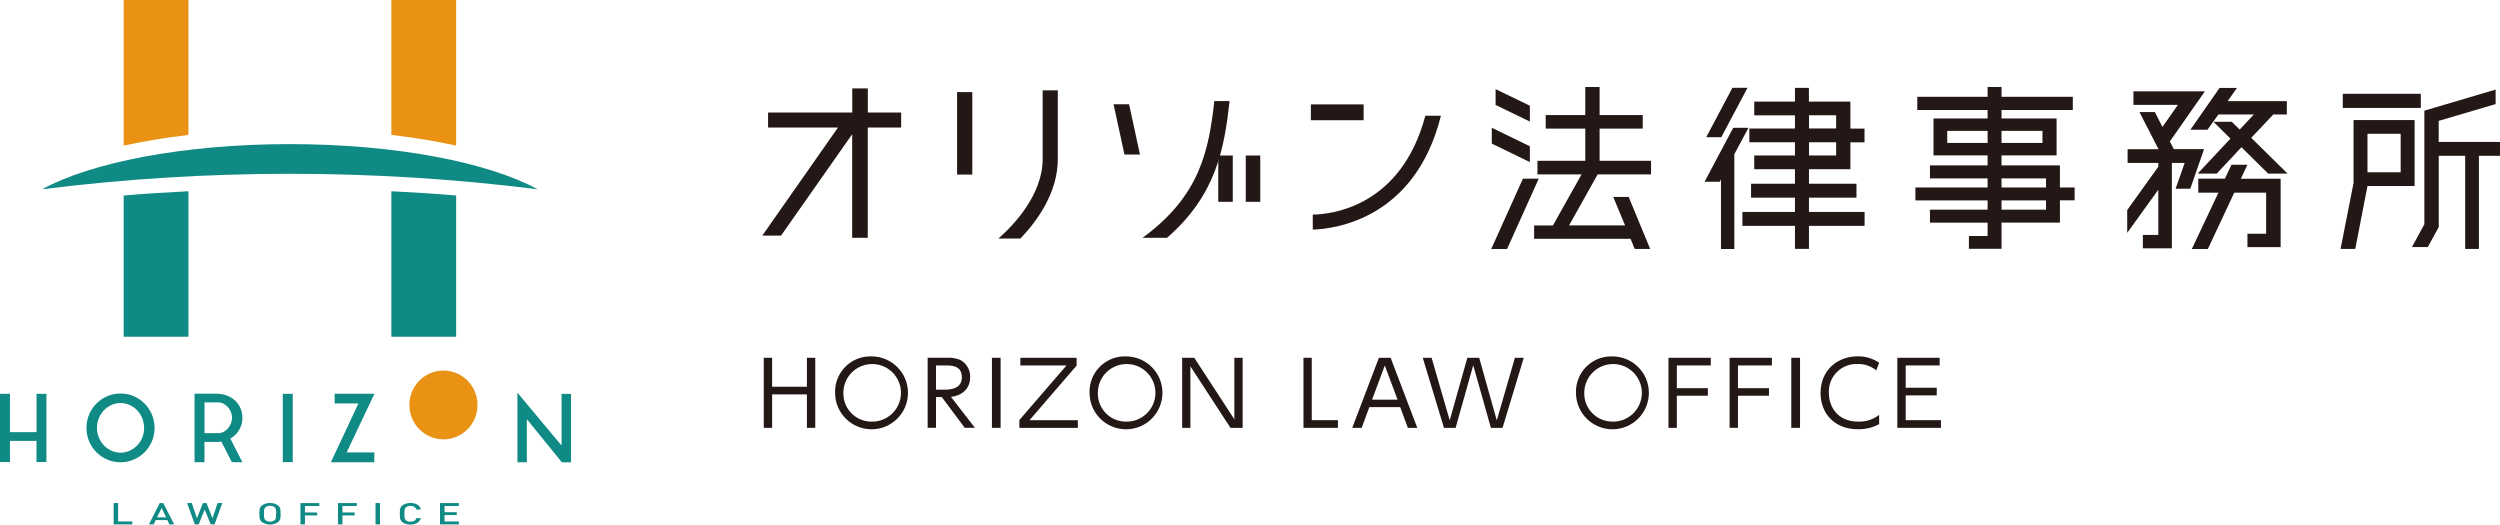 <?xml version="1.0" encoding="UTF-8"?><svg id="_レイヤー_1" xmlns="http://www.w3.org/2000/svg" viewBox="0 0 394.66 82.81"><defs><style>.cls-1,.cls-2{fill:#0f8a85;}.cls-3{fill:#e99214;}.cls-4{fill:#231815;}.cls-2{fill-rule:evenodd;}</style></defs><g id="_グループ_61"><g id="_グループ_44"><g id="_グループ_43"><g id="_グループ_42"><path id="_パス_57" class="cls-4" d="M127.38,61.05v-4.57h1.32v11.06h-1.32v-5.28h-5.49v5.28h-1.32v-11.06h1.32v4.57h5.49Z"/><path id="_パス_58" class="cls-4" d="M137.57,56.26c3.18,0,5.76,2.56,5.77,5.74,0,3.18-2.56,5.76-5.74,5.77-3.18,0-5.76-2.56-5.77-5.74h0c-.1-3.09,2.3-5.66,5.37-5.77,.12,0,.24,0,.37,0Zm0,10.3c2.51,.06,4.6-1.92,4.66-4.43,.06-2.51-1.92-4.6-4.43-4.66-2.51-.06-4.6,1.92-4.66,4.43,0,.04,0,.08,0,.12-.06,2.45,1.87,4.48,4.32,4.54,.04,0,.07,0,.11,0Z"/><path id="_パス_59" class="cls-4" d="M149.47,56.48c.74-.06,1.48,.07,2.16,.36,.98,.54,1.57,1.59,1.52,2.71,0,1.89-1.35,2.9-3.02,3.11l3.77,4.87h-1.61l-3.62-4.85h-.91v4.85h-1.32v-11.06h3.03Zm-1.71,1.21v3.82h1.47c.69,0,2.61-.07,2.61-1.95s-1.64-1.87-2.6-1.87h-1.49Z"/><path id="_パス_60" class="cls-4" d="M157.96,56.48v11.06h-1.37v-11.06h1.37Z"/><path id="_パス_61" class="cls-4" d="M169.96,56.48v1.23l-7.44,8.62h7.63v1.21h-9.23v-1.23l7.44-8.62h-7.28v-1.21h8.88Z"/><path id="_パス_62" class="cls-4" d="M177.74,56.26c3.18,0,5.76,2.56,5.77,5.74,0,3.18-2.56,5.76-5.74,5.77-3.18,0-5.76-2.56-5.77-5.74h0c-.1-3.09,2.3-5.66,5.37-5.77,.12,0,.24,0,.37,0Zm0,10.3c2.51,.06,4.6-1.92,4.66-4.43,.06-2.51-1.92-4.6-4.43-4.66-2.51-.06-4.6,1.92-4.66,4.43,0,.04,0,.08,0,.12-.06,2.45,1.87,4.48,4.32,4.54,.04,0,.07,0,.11,0Z"/><path id="_パス_63" class="cls-4" d="M188.53,56.48l6.33,9.71v-9.71h1.31v11.06h-1.92l-6.33-9.71v9.71h-1.3v-11.06h1.92Z"/><path id="_パス_64" class="cls-4" d="M207.08,56.48v9.85h4.13v1.21h-5.44v-11.06h1.32Z"/><path id="_パス_65" class="cls-4" d="M216.17,64.27l-1.21,3.27h-1.49l4.21-11.06h1.85l4.21,11.06h-1.49l-1.21-3.27h-4.88Zm4.45-1.18l-2.01-5.39-2.01,5.39h4.01Z"/><path id="_パス_66" class="cls-4" d="M229.79,67.54h-1.84l-3.35-11.06h1.4l2.86,9.88,2.78-9.88h1.87l2.78,9.88,2.86-9.88h1.4l-3.35,11.06h-1.84l-2.79-9.88-2.78,9.88Z"/><path id="_パス_67" class="cls-4" d="M254.53,56.26c3.18,0,5.76,2.56,5.77,5.74,0,3.18-2.56,5.76-5.74,5.77-3.18,0-5.76-2.56-5.77-5.74h0c-.1-3.09,2.3-5.66,5.37-5.77,.12,0,.24,0,.37,0Zm0,10.3c2.51,.06,4.6-1.92,4.66-4.43,.06-2.51-1.92-4.6-4.43-4.66-2.51-.06-4.6,1.92-4.66,4.43,0,.04,0,.08,0,.11-.06,2.45,1.87,4.48,4.32,4.54,.04,0,.07,0,.11,0Z"/><path id="_パス_68" class="cls-4" d="M269.61,61.28v1.19h-4.9v5.07h-1.32v-11.06h6.68v1.21h-5.36v3.59h4.9Z"/><path id="_パス_69" class="cls-4" d="M279.26,61.28v1.19h-4.9v5.07h-1.32v-11.06h6.68v1.21h-5.36v3.59h4.9Z"/><path id="_パス_70" class="cls-4" d="M284.16,56.48v11.06h-1.38v-11.06h1.38Z"/><path id="_パス_71" class="cls-4" d="M296.66,66.95c-1.04,.56-2.2,.84-3.38,.81-3.73,0-5.88-2.54-5.88-5.73,0-3.62,2.69-5.78,5.86-5.78,1.21-.02,2.39,.34,3.39,1.01l-.45,1.21c-.84-.68-1.89-1.04-2.97-1.01-2.4-.09-4.43,1.78-4.52,4.18,0,.12,0,.25,0,.37,0,2.17,1.33,4.55,4.66,4.55,1.18,.04,2.35-.34,3.28-1.07v1.46Z"/><path id="_パス_72" class="cls-4" d="M305.74,61.21v1.21h-4.9v3.91h5.57v1.21h-6.89v-11.06h6.68v1.21h-5.36v3.52h4.9Z"/></g></g></g><g id="_グループ_52"><g id="_グループ_46"><g id="_グループ_45"><path id="_パス_73" class="cls-1" d="M5.76,62.17h1.57v10.77h-1.57v-3.34H1.57v3.34H0v-10.77H1.57v6.05H5.77v-6.05h0Z"/><path id="_パス_74" class="cls-1" d="M19.02,62.12c.72,0,1.44,.14,2.1,.43,2,.86,3.29,2.84,3.28,5.02,0,.72-.14,1.44-.42,2.1-.54,1.3-1.57,2.33-2.86,2.88-.66,.29-1.38,.43-2.1,.43-.72,0-1.43-.14-2.09-.43-.64-.27-1.22-.67-1.71-1.16-.49-.49-.88-1.08-1.15-1.72-.28-.67-.42-1.38-.42-2.1-.02-2.18,1.27-4.15,3.27-5.02,.66-.29,1.38-.43,2.1-.43Zm0,9.34c.5,0,.99-.1,1.45-.31,.45-.2,.85-.48,1.19-.83,.71-.74,1.1-1.73,1.09-2.76,0-.52-.1-1.04-.29-1.53-.19-.46-.46-.89-.8-1.25-.34-.36-.74-.64-1.19-.84-.46-.21-.95-.31-1.45-.31-.5,0-.99,.1-1.44,.31-.45,.2-.85,.49-1.18,.84-.34,.36-.62,.79-.8,1.25-.2,.48-.3,1-.29,1.53,0,1.03,.39,2.01,1.1,2.76,.34,.35,.74,.63,1.18,.83,.45,.21,.95,.31,1.44,.31h0Z"/><path id="_パス_75" class="cls-1" d="M38.11,67.05c-.13,.43-.34,.83-.61,1.19-.27,.36-.61,.66-.99,.9-.02,.02-.05,.03-.08,.04-.03,0-.05,.02-.07,.05l1.9,3.73h-1.66l-1.66-3.25c-.12,.02-.24,.04-.35,.04s-.25,.02-.38,.02h-1.93v3.19h-1.57v-10.81h3.5c.81,0,1.61,.21,2.31,.63,.78,.48,1.35,1.23,1.6,2.1,0,.05,.02,.09,.03,.13,.01,.05,.03,.09,.04,.13v.07c.02,.05,.03,.11,.04,.16,0,.06,.01,.12,.02,.18h0c0,.07,.01,.13,.01,.19v.41c0,.06,0,.12-.01,.18v.03c-.01,.06-.02,.12-.02,.17,0,.06-.02,.11-.04,.17v.06c-.04,.09-.06,.18-.08,.28Zm-3.72,1.34c.31,0,.62-.07,.89-.21,.27-.13,.5-.32,.7-.55,.2-.23,.36-.49,.47-.78,.12-.29,.18-.6,.18-.91,0-.31-.06-.61-.18-.9-.11-.28-.27-.54-.47-.77-.2-.22-.43-.4-.7-.54-.28-.14-.58-.21-.89-.21h-2.1v4.86h2.1Z"/><path id="_パス_76" class="cls-1" d="M44.64,62.17h1.57v10.78h-1.57v-10.78Z"/><path id="_パス_77" class="cls-1" d="M59.1,62.18l-4.38,9.24h4.37v1.56h-6.85v-.02l4.34-9.27h-3.75v-1.53h6.28v.02s0,0,0,0Z"/><path id="_パス_78" class="cls-3" d="M70,58.5c.72,0,1.44,.14,2.1,.43,2,.86,3.3,2.84,3.28,5.02,0,.72-.14,1.44-.42,2.1-.27,.64-.66,1.22-1.15,1.72-.49,.49-1.07,.89-1.71,1.16-.66,.29-1.38,.43-2.1,.43-.72,0-1.43-.14-2.09-.43-.64-.27-1.22-.67-1.71-1.16-.49-.49-.88-1.08-1.15-1.72-.28-.67-.42-1.38-.42-2.1-.02-2.18,1.27-4.16,3.27-5.02,.66-.29,1.38-.43,2.1-.43Z"/><path id="_パス_79" class="cls-1" d="M83.16,72.98h-1.48v-10.99l6.97,8.34v-8.15h1.49v10.8h-1.44l-5.53-6.81v6.81Z"/></g></g><g id="_グループ_48"><g id="_グループ_47"><path id="_パス_80" class="cls-1" d="M20.89,82.78h-2.95v-3.36h.71v2.9h2.24v.46Z"/><path id="_パス_81" class="cls-1" d="M27.49,82.78h-.75l-.32-.68h-1.84l-.32,.68h-.75l1.7-3.36h.57l1.71,3.36Zm-1.27-1.11l-.7-1.49-.72,1.49h1.43Z"/><path id="_パス_82" class="cls-1" d="M35.09,79.42l-1.22,3.36h-.61l-.95-2.35-.94,2.35h-.62l-1.21-3.36h.74l.81,2.4,.94-2.4h.57l.94,2.4,.81-2.4h.74Z"/><path id="_パス_83" class="cls-1" d="M44.3,81.1c0,.27,0,.47-.02,.61-.01,.14-.05,.27-.12,.4-.08,.14-.18,.25-.31,.34-.75,.48-1.7,.48-2.45,0-.13-.09-.24-.21-.31-.34-.06-.12-.1-.26-.12-.39-.01-.14-.02-.35-.02-.61,0-.2,0-.37,.01-.49,0-.11,.02-.22,.05-.33,.03-.1,.07-.19,.13-.28,.07-.1,.16-.18,.26-.25,.36-.25,.79-.37,1.22-.36,.44-.01,.87,.11,1.23,.36,.13,.09,.23,.21,.31,.34,.06,.12,.1,.26,.11,.39,.01,.14,.02,.35,.02,.61Zm-.7,0c0-.24,0-.47-.05-.71-.03-.13-.11-.25-.22-.34-.09-.07-.2-.12-.31-.15-.25-.07-.52-.07-.77,0-.11,.03-.22,.08-.31,.15-.11,.08-.19,.2-.22,.34-.04,.23-.06,.47-.05,.7,0,.18,0,.32,.01,.43,0,.09,.02,.19,.04,.28,.02,.07,.04,.13,.08,.19,.04,.06,.09,.11,.14,.15,.09,.07,.2,.12,.31,.15,.12,.04,.25,.06,.38,.06,.25,.01,.49-.06,.69-.21,.07-.06,.13-.13,.17-.21,.05-.1,.07-.2,.08-.31,.02-.13,.02-.3,.02-.52h0Z"/><path id="_パス_84" class="cls-1" d="M50.4,79.88h-2.26v1.02h1.93v.46h-1.93v1.42h-.71v-3.36h2.98v.46Z"/><path id="_パス_85" class="cls-1" d="M56.33,79.88h-2.27v1.02h1.93v.46h-1.93v1.42h-.71v-3.36h2.98v.46Z"/><path id="_パス_86" class="cls-1" d="M59.99,82.78h-.71v-3.36h.71v3.36Z"/><path id="_パス_87" class="cls-1" d="M66.45,81.77c-.04,.16-.11,.31-.21,.44-.1,.13-.22,.24-.36,.33-.15,.09-.32,.16-.49,.2-.2,.05-.4,.07-.6,.07-.15,0-.31-.01-.46-.04-.14-.03-.28-.07-.41-.12-.12-.05-.24-.11-.35-.19-.25-.17-.41-.44-.43-.74-.02-.14-.02-.35-.02-.61,0-.2,0-.37,.01-.49,0-.11,.02-.22,.05-.33,.03-.1,.07-.19,.13-.28,.07-.1,.16-.18,.26-.25,.17-.12,.35-.21,.55-.27,.22-.06,.44-.09,.67-.09,.38-.01,.76,.08,1.1,.27,.29,.17,.49,.44,.56,.77h-.72c-.05-.17-.17-.32-.32-.42-.19-.11-.4-.17-.62-.16-.13,0-.26,.02-.38,.05-.11,.03-.21,.08-.3,.15-.05,.04-.1,.09-.14,.15-.04,.06-.07,.13-.08,.2-.02,.09-.04,.18-.04,.28,0,.1-.01,.24-.01,.42s0,.32,.01,.42c0,.09,.02,.19,.04,.28,.02,.07,.04,.14,.08,.2,.04,.06,.09,.11,.14,.15,.09,.07,.2,.12,.3,.15,.27,.08,.56,.07,.83-.02,.12-.04,.23-.11,.32-.2,.08-.08,.15-.19,.18-.3h.72Z"/><path id="_パス_88" class="cls-1" d="M72.44,82.78h-2.98v-3.36h2.98v.46h-2.26v.98h1.93v.45h-1.93v1.01h2.26v.46Z"/></g></g><g id="_グループ_51"><g id="_グループ_49"><path id="_パス_89" class="cls-3" d="M29.75,0h-10.23V22.99c3.18-.7,6.61-1.26,10.23-1.69V0Z"/><path id="_パス_90" class="cls-3" d="M72.01,0h-10.23V21.3c3.62,.42,7.05,.99,10.23,1.69V0Z"/></g><path id="_パス_91" class="cls-2" d="M45.76,22.75c16.7,0,31.28,2.87,39.12,7.13-25.98-3.26-52.27-3.26-78.25,0,7.84-4.27,22.43-7.13,39.12-7.13"/><g id="_グループ_50"><path id="_パス_92" class="cls-1" d="M19.52,53.16h10.23V30.19c-3.49,.17-6.9,.39-10.23,.67v22.3Z"/><path id="_パス_93" class="cls-1" d="M61.78,53.16h10.23V30.86c-3.32-.28-6.73-.5-10.23-.67v22.97Z"/></g></g></g><g id="_グループ_60"><g id="_グループ_53"><path id="_パス_94" class="cls-4" d="M240.41,28.21h2.5l-5,11.1h-2.5l5-11.1Zm1.1-5.12v2.5l-6.01-2.92v-2.5l6.01,2.92Zm0-6.4v2.5l-5.41-2.62v-2.5l5.41,2.62Zm10.71,10.83l-4.52,8.06h8.84l-1.87-4.49h2.44l3.39,8.21h-2.44l-.65-1.6h-15.23v-2.11h2.97l4.52-8.06h-6.96v-2.14h7.55v-5.09h-6.25v-2.14h6.25v-4.43h2.26v4.43h6.81v2.14h-6.81v5.09h8.12v2.14h-8.42Z"/><path id="_パス_95" class="cls-4" d="M276.02,20.17l-2.23,4.17v14.97h-2.11v-11.01l-.18,.39h-2.41l4.52-8.51h2.41Zm-.15-6.31l-4.14,7.8h-2.38l4.14-7.8h2.38Zm16.25,12.85h-6.55v2.29h7.5v2.2h-7.5v2.26h8.78v2.2h-8.78v3.63h-2.21v-3.63h-8.3v-2.2h8.3v-2.26h-6.93v-2.2h6.93v-2.29h-6.43v-2.17h6.43v-2.08h-7.2v-2.17h7.2v-2.08h-6.43v-2.17h6.43v-2.17h2.2v2.17h6.55v4.26h2.23v2.17h-2.23v4.25Zm-6.54-8.51v2.08h4.28v-2.08h-4.28Zm0,4.26v2.08h4.28v-2.08h-4.28Z"/><path id="_パス_96" class="cls-4" d="M327.51,29.58v2.05h-2.32v3.51h-9.22v4.14h-5.15v-2.02h2.95v-2.11h-9.1v-2.05h9.1v-1.46h-11.4v-2.05h11.4v-1.43h-9.1v-2.05h9.1v-1.58h-8.54v-5.83h8.54v-1.34h-11.1v-2.08h11.1v-1.55h2.2v1.55h11.25v2.08h-11.25v1.34h8.69v5.83h-8.69v1.58h9.22v3.48h2.32Zm-20.11-7.02h6.37v-1.9h-6.37v1.9Zm15.03-1.9h-6.46v1.9h6.46v-1.9Zm-6.46,7.5v1.43h7.02v-1.43h-7.02Zm7.02,4.94v-1.46h-7.02v1.46h7.02Z"/><path id="_パス_97" class="cls-4" d="M343.15,23.54h4.79l-2.17,6.25h-2.32l1.43-4.07h-2.02v13.48h-4.58v-2.11h2.44v-7.14l-4.91,6.81v-3.6l4.91-6.84v-.6h-4.85v-2.17h4.88l-3.01-5.86h2.44l1.19,2.35,2.44-3.48h-7.02v-2.14h11.28l-5.53,7.91,.63,1.22Zm5.33-3.06h-2.7l4.61-6.6h2.74l-1.46,2.08h9.34v2.11h-2.14l-3.48,3.69,5.74,5.65h-3.06l-4.23-4.17-3.9,4.17h-3.01l5.18-5.53-2.68-2.65h2.89l1.25,1.22,2.23-2.38h-5.59l-1.73,2.41Zm6.31,5.53l-1.04,2.2h6.28v10.8h-5.24v-2.11h2.95v-6.49h-5.03l-4.17,8.9h-2.53l4.2-8.9h-3.18v-2.2h4.2l1.04-2.2h2.53Z"/><path id="_パス_98" class="cls-4" d="M381.18,18.95v10.41h-7.44l-1.93,9.94h-2.32l2.05-10.41v-9.94h9.64Zm.98-4.14v2.23h-12.32v-2.23h12.32Zm-3.18,12.38v-6.07h-5.24v6.07h5.24Zm15.68-4.79v2.2h-3.33v14.7h-2.17v-14.7h-4.17v11.25l-1.73,3.15h-2.5l1.96-3.6V17.47l11.25-3.33v2.29l-8.99,2.65v3.33h9.67Z"/></g><g id="_グループ_59"><g id="_グループ_58"><g id="_グループ_57"><path id="_パス_99" class="cls-4" d="M142.26,17.76v2.37h-5.27v17.41h-2.46V21.19l-11.23,16h-2.96l11.95-17.06h-11.04v-2.37h13.29v-3.81h2.46v3.81h5.27Z"/><g id="_グループ_54"><rect id="_長方形_13" class="cls-4" x="151.09" y="14.54" width="2.4" height="13.02"/></g><g id="_グループ_55"><rect id="_長方形_14" class="cls-4" x="192.32" y="24.55" width="2.29" height="7.31"/><rect id="_長方形_15" class="cls-4" x="196.66" y="24.55" width="2.29" height="7.31"/></g><g id="_グループ_56"><path id="_パス_100" class="cls-4" d="M215.27,18.98h-8.33v-2.5h8.33v2.5Z"/></g></g></g><path id="_パス_101" class="cls-4" d="M164.6,14.26v10.83c0,5.77-4.75,10.61-6.99,12.57h3.47c2.63-2.74,5.91-7.22,5.91-12.57V14.26h-2.39Z"/><path id="_パス_102" class="cls-4" d="M175.79,16.46l1.72,7.93h2.45l-1.72-7.93h-2.45Z"/><path id="_パス_103" class="cls-4" d="M184.23,37.54c7.86-6.82,9.05-14.28,9.88-21.59h-2.41c-.87,7.67-2.19,14.94-11.34,21.59h3.87Z"/><path id="_パス_104" class="cls-4" d="M225.01,18.28c-3.82,14.3-14.71,15.55-17.77,15.6v2.37c3.56-.12,16.18-1.72,20.23-17.98h-2.46Z"/></g></g></g></svg>